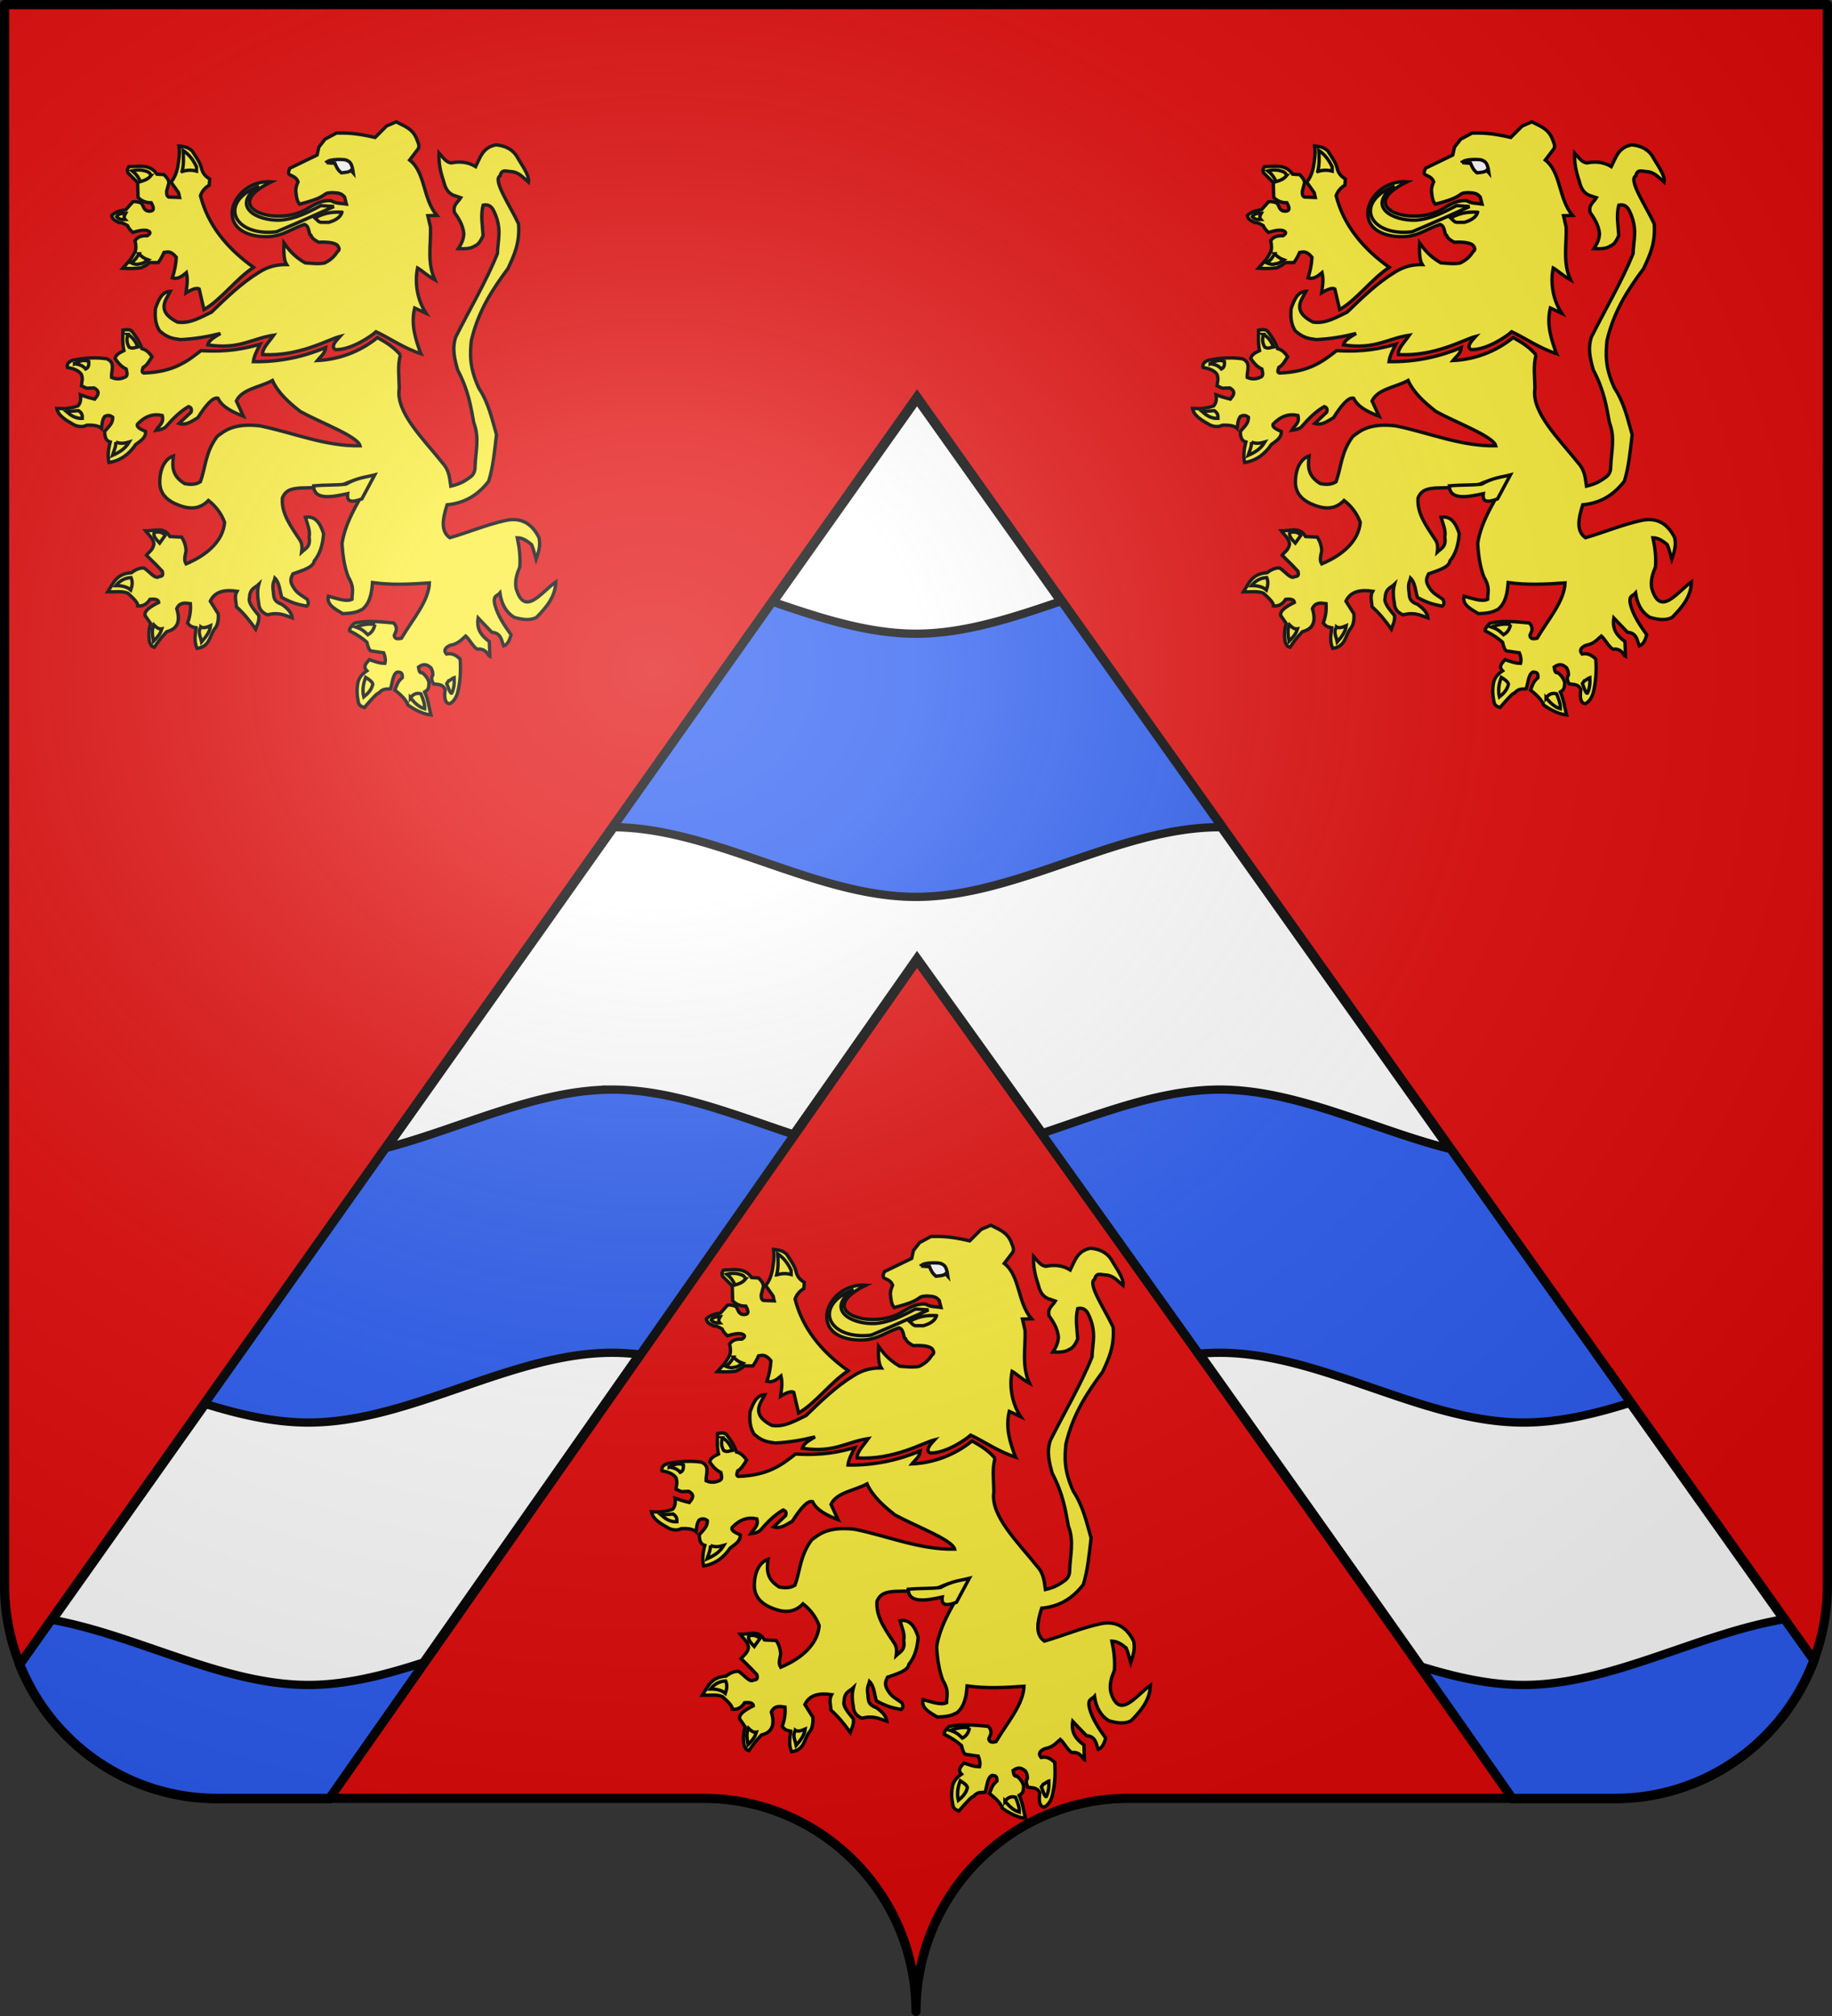 <svg xmlns="http://www.w3.org/2000/svg" xmlns:xlink="http://www.w3.org/1999/xlink" width="600.003" height="660" version="1.0"><rect width="100%" height="100%" fill="#333333" stroke="none"/><desc>Flag of Canton of Valais (Wallis)</desc><defs><radialGradient xlink:href="#a" id="c" cx="285.186" cy="200.448" r="300" fx="285.186" fy="200.448" gradientTransform="matrix(1.551 0 0 1.35 -152.894 151.099)" gradientUnits="userSpaceOnUse"/><linearGradient id="a"><stop offset="0" style="stop-color:white;stop-opacity:.314"/><stop offset=".19" style="stop-color:white;stop-opacity:.251"/><stop offset=".6" style="stop-color:#6b6b6b;stop-opacity:.125"/><stop offset="1" style="stop-color:black;stop-opacity:.125"/></linearGradient></defs><g style="display:inline"><g style="fill:#fcef3c"><g style="fill:#fcef3c;stroke:none;display:inline"><path d="M375 860.862c0-38.504 31.203-69.753 69.65-69.753h159.2c38.447 0 69.65-31.25 69.65-69.754V203.862h-597v517.493c0 38.504 31.203 69.754 69.65 69.754h159.2c38.447 0 69.65 31.25 69.65 69.753" style="fill:#e20909;fill-opacity:1;fill-rule:nonzero;stroke:none;stroke-width:3;stroke-linecap:round;stroke-linejoin:round;stroke-miterlimit:4;stroke-dasharray:none;stroke-dashoffset:0;stroke-opacity:1;display:inline" transform="translate(-75 -202.362)"/></g></g></g><g style="display:inline"><path d="M300.344 130.219 6.53 545.03c10.313 25.612 35.373 43.719 64.625 43.719h36.594l192.594-274.656s111.79 155.464 195.094 274.656h33.406c29.773 0 55.198-18.756 65.156-45.094z" style="fill:#fff;fill-opacity:1;fill-rule:evenodd;stroke:#000;stroke-width:3.239;stroke-linecap:butt;stroke-linejoin:miter;stroke-miterlimit:4;stroke-dasharray:none;stroke-opacity:1;display:inline"/><g style="fill:#2b5df2;stroke:#000;stroke-width:3.019"><g style="fill:#2b5df2;stroke:#000;stroke-width:3.019;display:inline"><g style="fill:#2b5df2;stroke:#000;stroke-width:3.019"><g style="opacity:1;fill:#2b5df2;stroke:#000;stroke-width:3.019;display:inline"><path d="M347.594 196.781c-15.865 5.448-31.73 10.688-47.594 10.688-15.657 0-31.312-5.1-46.969-10.469l-52.25 73.813c33.073.127 66.146 22.812 99.219 22.812 33.166 0 66.334-22.812 99.5-22.812.238 0 .48.028.719.03zM200.5 356.72c-24.71 0-49.416 12.665-74.125 19.125l-59.312 83.719c11.308 3.496 22.628 6.156 33.937 6.156 33.166 0 66.334-22.844 99.5-22.844 3.047 0 6.11.213 9.156.563l50.469-71.97c-19.875-6.567-39.75-14.75-59.625-14.75zm199 0c-19.45 0-38.895 7.852-58.344 14.344 14.87 20.788 32.021 44.75 51.5 72.125 2.28-.201 4.564-.313 6.844-.313 33.166 0 66.334 22.844 99.5 22.844 11.663 0 23.337-2.841 35-6.5l-58.937-83.031c-25.188-6.333-50.375-19.47-75.563-19.47zm184.844 173.375c-28.45 4.776-56.895 21.531-85.344 21.531-11.296 0-22.61-2.634-33.906-6.125a15090 15090 0 0 1 30.344 43.25h33.406c29.773 0 55.198-18.756 65.156-45.094zm-567.375.187L6.53 545.031c10.313 25.612 35.373 43.719 64.625 43.719h36.594l31.281-44.594c-12.676 4.12-25.355 7.469-38.031 7.469-28.016 0-56.015-16.287-84.031-21.344z" style="fill:#2b5df2;fill-opacity:1;stroke:#000;stroke-width:2.713;stroke-miterlimit:4;stroke-dasharray:none;stroke-dashoffset:0;stroke-opacity:1"/></g></g></g></g><g style="fill:#fcef3c;fill-opacity:1;display:inline"><g style="opacity:1;fill:#fcef3c;fill-opacity:1;stroke:#000;stroke-width:3;stroke-miterlimit:4;stroke-dasharray:none;stroke-opacity:1;display:inline"><g style="fill:#fcef3c;fill-opacity:1"><path d="M401.962 255.889c-4.723-12.768-9.044-25.844-5.522-40.673l10.168 4.693c-7.63-11.458-10.392-26.766-7.593-40.31 3.12 1.69 9.389 7.444 15.415 10.587-7.147-15.643-3.371-31.287-3.911-46.93l-2.347-10.168 8.051-.23c-12.672-14.895-10.081-38.381-24.247-49.276l7.593-9.94c1.657-3.128-.48-6.256-1.565-9.385-3.83-9.027-11.41-11.107-17.99-14.632l-8.604 3.681-10.168 10.169c-18.36-4.256-26.064-3.945-34.415-3.911l-10.169 5.475-5.475 7.04-1.564 7.04-24.247 11.732c-.909 2.475-2.546 5.193.782 6.257 2.708 1.218 5.314 2.572 6.486 5.838-1.489 3.269-2.381 6.537-1.793 9.805.39 3.524.74 7.058 3.162 10.074 27.731-6.99 18.516-9.924 29.102-10.27 6.05.25 8.252.768 10.95 3.912l1.599 6.224c-4.509-.692-9.018-.217-13.526-2.9-8.383-.72-14.777 3.18-21.119 7.04-26.5 16.585-80.44-.377-32.035-23.938-34.155-2.311-53.092 44.004-10.289 48.63 19.314 1.431 23.005-4.86 39.6-10.647 4.859 1.224 3.592 9.416 5.853 9.73 1.17 3.03 4.077 4.519 6.715 6.081 8.877-.35 15.953.477 17.532 3.777 1.523 2.456.613 3.696-.782 4.693-2.723 4.485-6.616 7.8-11.551 10.073-5.704.99-11.409.223-17.113-.181-10.106-5.905-14.527-11.81-18.867-17.714-.283 6.846-.185 15.246 2.394 19.23-9.005-.164-17.318 2.09-24.848 7.087-14.767 8.907-29.323 22.867-42.008 35.246-9.753 4.597-19.205 10.553-30.362 8.832-19.92-9.974-9.457-20.692-6.258-27.375-7.318.401-10.319 6.92-13.249 15.366-.472 7.149-.329 13.32 3.587 19.736 8.144 7.29 13.536 6.885 18.772 7.87 12.648-.574 24.296-2.649 35.474-5.428-7.976 4.567-10.563 7.006-11.274 10.12 28.11 4.367 39.118-5.715 58.663-8.603-4.072 5.864-10.494 12.065-9.845 17.255 32.895 1.793 58.324-13.495 68.784-16.15-4.299 4.66-8.28 9.24-3.911 11.733 14.248.3 32.228-12.306 36.075-15.92 11.912 5.542 24.376 14.48 39.89 19.555z" style="fill:#fcef3c;fill-opacity:1;fill-rule:evenodd;stroke:#000;stroke-width:3;stroke-linecap:butt;stroke-linejoin:miter;stroke-miterlimit:4;stroke-dasharray:none;stroke-opacity:1;display:inline" transform="matrix(.368 0 0 .368 184.657 382.866)"/><path d="M331.749 129.993c-6.87-.235-14.129-.28-24.052 5.084 1.763 1.618 3.634 4.173 5.866 3.91h6.453c7.318-2.146 10.661-5.286 11.733-8.994zM324.71 124.909l-11.733-.783c-11.464 5.974-22.527 11.842-35.98 12.906-21.352.932-44.577-12.41-19.163-30.309-36.586 14.24-23.111 45.222 15.643 40.673 25.053-10.488 34.156-14.992 51.232-22.487z" style="fill:#fcef3c;fill-opacity:1;fill-rule:evenodd;stroke:#000;stroke-width:3;stroke-linecap:butt;stroke-linejoin:miter;stroke-miterlimit:4;stroke-dasharray:none;stroke-opacity:1;display:inline" transform="matrix(.368 0 0 .368 184.657 382.866)"/><path d="M253.14 179.074c-24.248-17.261-40.794-38.146-47.32-63.747 1.303-3.918 3.91-7.032 7.821-9.386l.391-5.475c-3.203-2.011-5.909-4.52-7.04-8.604-1.332-6.243-5.327-11.155-8.603-16.426-4.316-4.024-8.44-3.856-11.733-4.302.945 6.388-.075 12.776-1.173 19.164-1.18 5.336-3.123 9.655-5.866 12.905l6.648 9.386.978 4.302-9.777-.39c-2.048-1.33-1.701-3.258-1.76-5.085l1.955-7.43c-.015-3.187-2.277-5.25-4.302-7.431l-6.257-.391c-6.154-9.15-15.892-6.949-25.03-6.649-.726 1.36-2.021 2.15-.782 5.476l8.604 8.603.391 13.297c2.694 2.579 5.94 4.697 11.733 4.693 3.561 6.355 1.486 7.824-2.738 7.431-3.983-.724-4.239-4.43-5.866-7.04-4.181-1.65-6.221-1.587-7.822-1.173l-6.257 7.04c-5.465.665-9.136 1.812-12.515 5.084.61 4.011 3.903 4.67 6.453 6.257 2.865-.056 5.275 1.252 7.626 2.738.97 2.253 2.707 4.317 4.693 6.062 4.6-1.443 8.952-2.39 12.515-1.76 3.359 1.067 3.808 2.583.391 4.693-7.03-.256-9.015 2.01-10.95 4.302q1.563 6.256 0 10.168c-3.65 7.095-7.3 10.31-10.95 14.47 5.696.313 11.247.334 16.425-.391 2.622-1.273 5.31-2.416 7.43-4.693h7.822c1.695-2.314 3.39-5.122 5.084-8.995 3.092-.382 5.86-1.814 10.95 4.302-.318 6.412-1.639 12.49-3.52 18.381 4.835 1.418 8.704-1.507 12.516-4.693 1.551 7.139.372 11.777-.392 17.99q8.604-5.28 11.733-3.52l4.302 18.381c15.49-8.875 28.713-27.646 44.193-37.544z" style="fill:#fcef3c;fill-opacity:1;fill-rule:evenodd;stroke:#000;stroke-width:3;stroke-linecap:butt;stroke-linejoin:miter;stroke-miterlimit:4;stroke-dasharray:none;stroke-opacity:1;display:inline" transform="matrix(.368 0 0 .368 184.657 382.866)"/><path d="M189.394 93.817c4.302-1.442 8.604-1.556 12.906-.39V89.71c-2.939-6.445-6.904-11.35-11.929-14.666.384 6.435.683 12.849-.977 18.772zM161.822 97.337c-2.849 3.549-6.225 4.461-9.581 5.475-1.358-3.72-3.792-6.903-7.235-9.581 2.961-.674 5.987-1.253 9.972-.391 2.509.817 5.316.737 6.844 4.497zM139.14 130.97c-1.217 2.043-1.768 3.952-.392 5.476-2.542.073-5.084.41-7.626-2.542 1.382-2.592 4.58-2.913 8.017-2.934zM151.067 166.95c2.043 2.289 4.61 4.227 8.213 5.475-2.39 1.628-4.732 3.404-7.626 3.52-2.3.9-5.003.192-7.822-.977 3.753-2.003 5.525-4.995 7.235-8.018zM383.791 257.017c-5.558-6.74-12.842-11.324-20.464-15.486-15.806 12.813-34.63 19.508-53.52 20.43 2.582-3.317 6.92-6.247 7.487-11.58-18.934 7.91-40.278 12.98-64.42 12.558.682-5.162 3.362-10.324 6.084-15.486-13.513 3.66-27.446 7.139-52.705 5.693-12.187 9.535-24.439 19.031-50.883 19.91-2.34-.58-1.215-2.895-.553-4.977 3.34-1.756 5.534-5.805 7.872-9.564-2.284-3.106-4.682-6.098-9.012-7.157-1.636-5.281-4.933-10.562-9.173-15.844-2.83-1.755-4.879-.864-7.71-.586-.153 6.072-.477 12.145.878 18.218-3.711 1.824-6.763 3.082-7.905 6.96 2.604 3.67 5.306 7.267 9.955 9.403.544 2.559 1.556 5.304-.391 6.866-4.24 2.19-8.48 2.534-12.72.553-.286-5.95 3.9-13.48-4.426-16.592-10.179-1.41-19.619-.6-28.76 1.106-2.006.045-3.432 1.25-4.939 2.295-1.258 1.447-1.445 2.895-1.144 4.342 4.647.974 9.277 1.985 12.396 6.017 1.691 4.306.41 6.55.062 10.346l4.764 2.163 6.56-.275c6.007 3.319 3.178 6.637.553 9.956-5.534-1.29-9.243-2.581-12.72-3.872.765 5.123-.386 7.944-2.213 9.956-6.268 2.194-12.537 2.617-18.805 2.212 1.272 6.675 8.661 10.802 16.04 14.933 4.66 1.736 7.928 1.385 10.508 0 6.139-.303 10.782.463 13.274 2.766.516-3.503.307-7.006 2.765-10.509 3.013-1.665 5.212-.886 7.19.553.309 5.786-4.11 8.87-7.19 12.72.162 4.258.71 8.226 4.978 9.403-1.741 6.542-2.484 12.75-1.106 18.252 10.435-1.724 18.035-7.544 23.782-16.04 4.285-3.13 9.089-5.97 8.85-11.614-4.144-1.895-8.612-3.73-7.19-6.637 6.798-7.11 14.088-9.348 21.927-7.615 1.928 6.94-3.277 9.123-5.53 13.274 3.903-.482 7.217-1.407 9.044-3.447 5.984-6.987 12.37-13.304 19.91-17.698 2.225.668 3.116 2.225 2.213 4.978l-10.67 10.05c6.465 1.974 11.266-2.026 16.72-5.106 7.376-11.707 13.674-18.666 17.928-17.341 3.483 7.54 12.481 12.112 22.676 16.039l-6.28-13.598c4.996-10.832 21.316-12.226 32.08-18.251 4.838 10.79 14.372 19.444 24.888 27.653 18.845 10.268 50.89 22.002 53.095 30.42-31.08.63-59.389-11.682-89.045-17.699-24.131-2.798-32.132 5.033-38.163 9.403-10.628 14.4-10.038 26.93-14.933 40.374-4.609 2.805-9.218 2.456-13.827 1.66-11.708-7.013-11.241-15.622-10.084-24.693-7.694 2.475-12.604 11.925-12.167 24.888.698 8.734 5.944 13.969 13.402 17.503 10.817 4.896 21.122 6.333 29.866-2.765 6.61 5.155 11.42 11.595 14.38 19.357-1.816 22.92-27.5 34.205-34.29 37.057-2.304-3.872-.612-7.744 0-11.615-.144-4.63-1.647-8.58-3.872-12.168l-10.509-.553c-5.204-9.204-13.981-4.833-21.57-4.978 2.641 3.628 6.577 6.155 7.352 11.649-.94 5.44-4.308 6.831-6.637 9.955 7.668 7.434 11.614 11.518 14.09 14.28 1.303 4.955-1.344 4.375-3.028 4.849-3.401 2.536-8.848-5.154-13.274-7.743-3.71-.281-7.419 1.317-11.129 4.162-13.671.891-16.355 9.72-21.111 17.05 6.429.2 12.904-.963 17.86 1.201 4.702 4.29 9.251 8.533 8.85 11.29 4.716.488 8.267-1.65 10.899-5.854 5.91-.591 7.534.765 7.743 2.765-7.38 3.664-13.061 7.434-12.168 11.615l4.978 7.19c-1.913 5.346-1.78 10.693-1.106 16.04 1.838 4.925 3.085 4.537 4.424 4.977 5.988-8.827 7.99-10.347 11.062-13.827 10.355-2.55 12.027-10.108 8.85-20.464 2.683-5.933 7.452-5.09 12.167-4.424.45 5.726-.346 11.452-2.503 17.179 2.586 3.353 3.95 3.503 7.576 4.256-.907 6.491-1.855 12.373.815 18.353 11.413-1.548 11.057-10.942 15.486-17.146 3.394-3.595 3.704-9.42 3.447-13.536l-7.123-11.319c4.123-8.803 12.904-10.44 23.783-8.849-2.622 4.609-.757 9.218-.553 13.827 5.99 5.264 11.677 12.041 17.145 19.91 1.268-3.796 3.416-6.932 2.766-12.167-4.903-5.874-9.528-11.656-8.297-15.486.374-8.84 5.069-9.036 8.297-12.168-1.576 5.715-1.005 11.43 0 17.146.25 4.613 2.8 7.949 7.743 9.955 10.321-2.762 15.764.574 22.123 2.765-.535-4.633-4.186-8.574-9.403-12.167-8.761-3.082-6.727-8.187-7.743-12.721-.693-6.412.955-7.359 1.66-10.509 4.131 4.033 4.272 11.257 6.083 17.146 10.606 5.812 16.021 6.434 22.124 7.743 1.823-1.482 1.856-3.56.553-6.084-4.212-3.114-8.909-5.014-12.168-10.508-4.112-6.199-1.957-8.979-.553-12.168 8.837-3.126 18.176-5.778 18.967-11.42 5.553-6.833 7.63-15.317 8.296-24.335-3.012-9.419-7.486-16.045-16.202-14.575 1.662 5.9 4.55 11.799 3.319 17.698 1.545 8.558-3.272 10.118-6.637 13.274.464-3.527.499-6.946-1.106-9.955-7.845-12.166-17.186-23.999-16.04-38.163 3.108-7.744 9.333-8.214 15.487-8.849l34.81-.978c10.919-6.435 20.464-7.376 30.42-9.955-10.94 19.836-24.494 39.345-27.62 60.157.613 11.43 2.31 21.562 5.53 29.866 5.827 9.785 3.242 13.96 3.318 19.911-5.141 2.434-13.411-.764-21.017-2.765-1.787 7.644 5.964 11.36 12.721 15.486 11.215-.228 14.025-2.136 17.699-3.872 6.825-5.99 8.192-14.708 8.849-23.782 17.145 2.43 33.509 1.53 50.654.324-.638 16.408-15.267 32.816-24.889 49.224-3.396.835-6.116.768-6.407-2.536l1.659-3.872c.72-2.98-.334-5.25-2.212-7.19-11.335-.908-22.48-2.478-34.81.1-2.416 2.31-4.577 4.619-4.425 6.928 6.88 3.372 11.693 6.745 15.452 10.117.747 3.12 1.549 6.158 3.319 7.743l11.614 1.66c1.277 3.134 1.908 6.268 1.106 9.402-4.965-.037-9.363-1.776-13.827-3.318-2.562 3.037-6.15 5.917-2.212 9.955-5.17 3.458-6.684 6.458-7.743 9.402-1.543 6.826-1.043 12.425 0 17.699.494 3.868 2.999 4.72 5.53 5.53 6.189-7.161 11.682-13.28 12.722-12.72 4.297-4.866 7.164-3.296 10.508-3.872 1.758-5.41 1.99-13.26 6.084-14.933 2.17.268 4.752-.287 4.425 4.978-4.491 3.687-5.077 7.374-6.637 11.061 6.038 4.666 10.263 9.13 11.614 13.274 7.62 5.347 14.408 8.195 20.464 8.85-1.781-6.801-2.359-13.2-5.53-20.464 4.351-2.383 3.412-5.427 3.871-8.297-.818-2.604-1.697-5.225-6.084-8.849-2.524.823-2.805-2.281-3.318-4.977 5.393-3.91 8.21-1.637 11.061.553 1.44 2.507 1.778 4.648 1.66 6.637-1.8 2.58-.72 5.162.553 7.743 3.822.7 8.148-.111 10.508 4.977-1.076 7.317-.258 12.171 3.872 12.721 3.473-1.703 5.802-5.124 7.19-9.955 2.356-9.416 2.984-19.408 2.212-29.866-3.269-3.05-6.839-5.497-12.168-4.425-2.686-3.123-1.294-5.663 3.319-7.743 7.234-1.266 10.033-5.065 13.827-8.296 3.502 2.95 8.57 13.455 12.072 11.586 6.634.275 7.986 6.064 9.403 6.637l-.458-13.246c-6.507-4.813-11.7-10.53-9.956-21.017l12.168 12.721c8.394.67 8.494 7.082 10.508 12.168 3.838-1.368 5.367-5.507 6.637-9.956-6.093-8.477-11.877-17.044-14.38-26.547-2.144-8.73 2.308-7.934 4.425-10.509 1.563 10.403 5.944 17.424 12.72 21.57 7.522 2.21 14.467 2.98 19.911 0 8.64-8.863 16.702-18.052 17.146-31.525-12.875 8.981-27.848 31.89-35.397 5.53-1.174-6.92.9-12.911 3.318-18.804.716-8.374-.328-17.1-2.212-25.995 4.896.06 8.85 2.947 12.72 6.084 1.744 3.961 2.727 8.682 4 13.112 1.98-5.927 4.196-11.753 2.638-19.196-6.09-12.279-15.407-18.318-29.313-15.486-17.726 3.888-32.132 10.247-50.101 15.453-8.483-5.991-6.246-17.146-2.442-29.28 17.387-1.675 28.497-9.995 37.056-21.017 3.844-12.394 5.17-25.926 6.928-41.447-4.054-13.838-6.793-27.676-15.777-41.515-8.625-18.736-7.694-30.432-6.637-42.033 6.31-26.932 19.137-45.95 32.632-64.158 5.224-11.344 10.762-22.399 9.402-39.821-6.868-15.126-23.46-39.104-16.397-42.62 1.317-6.202 5.4-4.112 9.207-3.839 7.247.093 11.233 5.404 16.04 9.403 1.043-6.295-5.804-14.769-10.738-23.554-4.065-5.985-10.31-8.855-18.023-9.631-11.946 2.056-14.249 11.344-18.251 19.358-5.591-3.39-12.34-5.127-21.57-3.319-4.84-.259-7.678-5.192-11.062-8.85-.406 8.396 1.154 16.462 3.872 24.336 1.34 5.32 2.908 10.512 8.849 13.274l6.637 2.213c-2.388 4.061-7.367 6.396-5.53 13.273 4.292 5.832 7.633 11.936 8.295 18.805-.33 5.754-2.602 9.566-4.977 13.274 5.522.174 10.905.174 14.38-2.212 4.35-1.72 5.908-5.672 7.743-9.403-.547-9.033-2.342-18.067 0-27.1 4.89-.976 7.63 1.276 9.402 4.977 7.815 15.878 3.637 26.112 3.319 38.163-9.968 24.704-24.678 49.408-37.057 74.112-3.509 10.448-.942 19.884 1.66 29.313 9.708 18.48 11.73 32.567 14.38 47.012 5.255 13.497 1.494 26.242 1.106 39.268.073 4.688-1.956 7.874-5.531 9.956-4.542 3.469-9.933 5.807-16.04 7.19-1.103-6.821-1.124-13.643-7.19-20.464-18.008-22.48-41.875-45.367-38.715-66.37-.036-10.09-1.69-20.72 1.106-29.866z" style="fill:#fcef3c;fill-opacity:1;fill-rule:evenodd;stroke:#000;stroke-width:3;stroke-linecap:butt;stroke-linejoin:miter;stroke-miterlimit:4;stroke-dasharray:none;stroke-opacity:1;display:inline" transform="matrix(.368 0 0 .368 184.657 382.866)"/><path d="M141.267 238.766c-1.353 3.78-1.226 7.558 1.106 11.338 3.148 1.61 5.265.124 7.743-.277-1.847-4.238-4.09-8.279-8.85-11.061zM93.702 264.76c4.24-2.283 8.48-4.017 12.72-1.935.093 2.719.036 5.364-2.765 6.637-2.848-3.45-6.384-4.145-9.955-4.702zM86.512 307.347c3.885 3.389 8.036 6.333 14.103 6.084.025-2.304.237-4.609-3.318-6.913zM130.482 334.448c.113 4.528-1.81 8.037-3.042 11.891 5.826-2.548 11.294-5.695 14.933-11.89-3.964 1.143-7.928 1.776-11.891 0zM164.496 414.921c-.828 3.632 2.243 6.483 4.978 9.402l4.977-6.913c-2.237-2.631-5.506-3.544-9.955-2.489zM144.032 455.02c-5.21.32-9.815 2.448-13.55 7.19 5.446-.073 10.037.996 13.273 3.87 1.122-3.429 2.052-6.907.277-11.06zM164.22 497.053c-2.062 4.886-1.076 9.771-.277 14.657 2.924-3.035 5.97-5.887 7.466-11.062-2.396.488-4.793-1.147-7.19-3.595zM206.253 498.989c1.501.988 4.126.852 8.573-1.106-.787 5.736-4.342 10.089-8.02 14.38-.793-4.425-3.778-8.85-.553-13.274zM361.115 496.777c-6.652-1.138-11.94.455-17.145 2.212 6.773 2.304 8.185 4.609 10.785 6.913 4.539-2.558 5.413-5.849 6.36-9.125zM352.819 543.788c-2.297 6.156-3.047 12.003-1.66 17.422 3.902-3.165 7.052-6.706 8.02-11.338-.364-2.028-3.072-4.056-6.36-6.084zM392.64 562.04c2.422-3.336 5.507-4.683 9.403-3.595 1.936 4.701 3.567 9.3 3.318 13.274-5.157-1.393-9.016-5.38-12.72-9.68zM424.996 549.32l1.734-2.468c.986.004 3.096-2.238 4.903-2.787.292 5.295-.295 10.005-2.213 13.827-1.475.531-2.95-5.072-4.424-8.573z" style="fill:#fcef3c;fill-opacity:1;fill-rule:evenodd;stroke:#000;stroke-width:3;stroke-linecap:butt;stroke-linejoin:miter;stroke-miterlimit:4;stroke-dasharray:none;stroke-opacity:1;display:inline" transform="matrix(.368 0 0 .368 184.657 382.866)"/><path d="M317.975 85.84c1.913-3.779 17.561-2.77 17.422-2.213 4.61 1.511 4.96 4.727 5.807 7.743l.553 3.595-1.935-2.212c-1.66 1.567-3.93 1.608-6.084 1.936l-2.489.276c-3.053-2.219-4.557-5.323-5.807-8.572-3.275.012-5.152-.326-7.467-.553z" style="fill:#fff;fill-opacity:1;fill-rule:evenodd;stroke:#000;stroke-width:3;stroke-linecap:butt;stroke-linejoin:miter;stroke-miterlimit:4;stroke-dasharray:none;stroke-opacity:1;display:inline" transform="matrix(.368 0 0 .368 184.657 382.866)"/><path d="M306.575 373.47c.16 13.252 17.053 9.77 30.259 6.893-.978 6.8 2.492 8.556 12.608 4.706l11.43-21.349c-7.696 2.042-14.701 2.043-25.72 8.237-9.524 1.093-18.62.462-28.577 1.513z" style="fill:#fcef3c;fill-opacity:1;fill-rule:evenodd;stroke:#000;stroke-width:3;stroke-linecap:butt;stroke-linejoin:miter;stroke-miterlimit:4;stroke-dasharray:none;stroke-opacity:1" transform="matrix(.368 0 0 .368 184.657 382.866)"/><g style="opacity:1;fill:#fcef3c;fill-opacity:1;stroke:#000;stroke-width:3;stroke-miterlimit:4;stroke-dasharray:none;stroke-opacity:1;display:inline"><path d="M401.962 255.889c-4.723-12.768-9.044-25.844-5.522-40.673l10.168 4.693c-7.63-11.458-10.392-26.766-7.593-40.31 3.12 1.69 9.389 7.444 15.415 10.587-7.147-15.643-3.371-31.287-3.911-46.93l-2.347-10.168 8.051-.23c-12.672-14.895-10.081-38.381-24.247-49.276l7.593-9.94c1.657-3.128-.48-6.256-1.565-9.385-3.83-9.027-11.41-11.107-17.99-14.632l-8.604 3.681-10.168 10.169c-18.36-4.256-26.064-3.945-34.415-3.911l-10.169 5.475-5.475 7.04-1.564 7.04-24.247 11.732c-.909 2.475-2.546 5.193.782 6.257 2.708 1.218 5.314 2.572 6.486 5.838-1.489 3.269-2.381 6.537-1.793 9.805.39 3.524.74 7.058 3.162 10.074 27.731-6.99 18.516-9.924 29.102-10.27 6.05.25 8.252.768 10.95 3.912l1.599 6.224c-4.509-.692-9.018-.217-13.526-2.9-8.383-.72-14.777 3.18-21.119 7.04-26.5 16.585-80.44-.377-32.035-23.938-34.155-2.311-53.092 44.004-10.289 48.63 19.314 1.431 23.005-4.86 39.6-10.647 4.859 1.224 3.592 9.416 5.853 9.73 1.17 3.03 4.077 4.519 6.715 6.081 8.877-.35 15.953.477 17.532 3.777 1.523 2.456.613 3.696-.782 4.693-2.723 4.485-6.616 7.8-11.551 10.073-5.704.99-11.409.223-17.113-.181-10.106-5.905-14.527-11.81-18.867-17.714-.283 6.846-.185 15.246 2.394 19.23-9.005-.164-17.318 2.09-24.848 7.087-14.767 8.907-29.323 22.867-42.008 35.246-9.753 4.597-19.205 10.553-30.362 8.832-19.92-9.974-9.457-20.692-6.258-27.375-7.318.401-10.319 6.92-13.249 15.366-.472 7.149-.329 13.32 3.587 19.736 8.144 7.29 13.536 6.885 18.772 7.87 12.648-.574 24.296-2.649 35.474-5.428-7.976 4.567-10.563 7.006-11.274 10.12 28.11 4.367 39.118-5.715 58.663-8.603-4.072 5.864-10.494 12.065-9.845 17.255 32.895 1.793 58.324-13.495 68.784-16.15-4.299 4.66-8.28 9.24-3.911 11.733 14.248.3 32.228-12.306 36.075-15.92 11.912 5.542 24.376 14.48 39.89 19.555z" style="fill:#fcef3c;fill-opacity:1;fill-rule:evenodd;stroke:#000;stroke-width:3;stroke-linecap:butt;stroke-linejoin:miter;stroke-miterlimit:4;stroke-dasharray:none;stroke-opacity:1;display:inline" transform="matrix(.368 0 0 .368 -10.082 21.638)"/><path d="M331.749 129.993c-6.87-.235-14.129-.28-24.052 5.084 1.763 1.618 3.634 4.173 5.866 3.91h6.453c7.318-2.146 10.661-5.286 11.733-8.994zM324.71 124.909l-11.733-.783c-11.464 5.974-22.527 11.842-35.98 12.906-21.352.932-44.577-12.41-19.163-30.309-36.586 14.24-23.111 45.222 15.643 40.673 25.053-10.488 34.156-14.992 51.232-22.487z" style="fill:#fcef3c;fill-opacity:1;fill-rule:evenodd;stroke:#000;stroke-width:3;stroke-linecap:butt;stroke-linejoin:miter;stroke-miterlimit:4;stroke-dasharray:none;stroke-opacity:1;display:inline" transform="matrix(.368 0 0 .368 -10.082 21.638)"/><path d="M253.14 179.074c-24.248-17.261-40.794-38.146-47.32-63.747 1.303-3.918 3.91-7.032 7.821-9.386l.391-5.475c-3.203-2.011-5.909-4.52-7.04-8.604-1.332-6.243-5.327-11.155-8.603-16.426-4.316-4.024-8.44-3.856-11.733-4.302.945 6.388-.075 12.776-1.173 19.164-1.18 5.336-3.123 9.655-5.866 12.905l6.648 9.386.978 4.302-9.777-.39c-2.048-1.33-1.701-3.258-1.76-5.085l1.955-7.43c-.015-3.187-2.277-5.25-4.302-7.431l-6.257-.391c-6.154-9.15-15.892-6.949-25.03-6.649-.726 1.36-2.021 2.15-.782 5.476l8.604 8.603.391 13.297c2.694 2.579 5.94 4.697 11.733 4.693 3.561 6.355 1.486 7.824-2.738 7.431-3.983-.724-4.239-4.43-5.866-7.04-4.181-1.65-6.221-1.587-7.822-1.173l-6.257 7.04c-5.465.665-9.136 1.812-12.515 5.084.61 4.011 3.903 4.67 6.453 6.257 2.865-.056 5.275 1.252 7.626 2.738.97 2.253 2.707 4.317 4.693 6.062 4.6-1.443 8.952-2.39 12.515-1.76 3.359 1.067 3.808 2.583.391 4.693-7.03-.256-9.015 2.01-10.95 4.302q1.563 6.256 0 10.168c-3.65 7.095-7.3 10.31-10.95 14.47 5.696.313 11.247.334 16.425-.391 2.622-1.273 5.31-2.416 7.43-4.693h7.822c1.695-2.314 3.39-5.122 5.084-8.995 3.092-.382 5.86-1.814 10.95 4.302-.318 6.412-1.639 12.49-3.52 18.381 4.835 1.418 8.704-1.507 12.516-4.693 1.551 7.139.372 11.777-.392 17.99q8.604-5.28 11.733-3.52l4.302 18.381c15.49-8.875 28.713-27.646 44.193-37.544z" style="fill:#fcef3c;fill-opacity:1;fill-rule:evenodd;stroke:#000;stroke-width:3;stroke-linecap:butt;stroke-linejoin:miter;stroke-miterlimit:4;stroke-dasharray:none;stroke-opacity:1;display:inline" transform="matrix(.368 0 0 .368 -10.082 21.638)"/><path d="M189.394 93.817c4.302-1.442 8.604-1.556 12.906-.39V89.71c-2.939-6.445-6.904-11.35-11.929-14.666.384 6.435.683 12.849-.977 18.772zM161.822 97.337c-2.849 3.549-6.225 4.461-9.581 5.475-1.358-3.72-3.792-6.903-7.235-9.581 2.961-.674 5.987-1.253 9.972-.391 2.509.817 5.316.737 6.844 4.497zM139.14 130.97c-1.217 2.043-1.768 3.952-.392 5.476-2.542.073-5.084.41-7.626-2.542 1.382-2.592 4.58-2.913 8.017-2.934zM151.067 166.95c2.043 2.289 4.61 4.227 8.213 5.475-2.39 1.628-4.732 3.404-7.626 3.52-2.3.9-5.003.192-7.822-.977 3.753-2.003 5.525-4.995 7.235-8.018zM383.791 257.017c-5.558-6.74-12.842-11.324-20.464-15.486-15.806 12.813-34.63 19.508-53.52 20.43 2.582-3.317 6.92-6.247 7.487-11.58-18.934 7.91-40.278 12.98-64.42 12.558.682-5.162 3.362-10.324 6.084-15.486-13.513 3.66-27.446 7.139-52.705 5.693-12.187 9.535-24.439 19.031-50.883 19.91-2.34-.58-1.215-2.895-.553-4.977 3.34-1.756 5.534-5.805 7.872-9.564-2.284-3.106-4.682-6.098-9.012-7.157-1.636-5.281-4.933-10.562-9.173-15.844-2.83-1.755-4.879-.864-7.71-.586-.153 6.072-.477 12.145.878 18.218-3.711 1.824-6.763 3.082-7.905 6.96 2.604 3.67 5.306 7.267 9.955 9.403.544 2.559 1.556 5.304-.391 6.866-4.24 2.19-8.48 2.534-12.72.553-.286-5.95 3.9-13.48-4.426-16.592-10.179-1.41-19.619-.6-28.76 1.106-2.006.045-3.432 1.25-4.939 2.295-1.258 1.447-1.445 2.895-1.144 4.342 4.647.974 9.277 1.985 12.396 6.017 1.691 4.306.41 6.55.062 10.346l4.764 2.163 6.56-.275c6.007 3.319 3.178 6.637.553 9.956-5.534-1.29-9.243-2.581-12.72-3.872.765 5.123-.386 7.944-2.213 9.956-6.268 2.194-12.537 2.617-18.805 2.212 1.272 6.675 8.661 10.802 16.04 14.933 4.66 1.736 7.928 1.385 10.508 0 6.139-.303 10.782.463 13.274 2.766.516-3.503.307-7.006 2.765-10.509 3.013-1.665 5.212-.886 7.19.553.309 5.786-4.11 8.87-7.19 12.72.162 4.258.71 8.226 4.978 9.403-1.741 6.542-2.484 12.75-1.106 18.252 10.435-1.724 18.035-7.544 23.782-16.04 4.285-3.13 9.089-5.97 8.85-11.614-4.144-1.895-8.612-3.73-7.19-6.637 6.798-7.11 14.088-9.348 21.927-7.615 1.928 6.94-3.277 9.123-5.53 13.274 3.903-.482 7.217-1.407 9.044-3.447 5.984-6.987 12.37-13.304 19.91-17.698 2.225.668 3.116 2.225 2.213 4.978l-10.67 10.05c6.465 1.974 11.266-2.026 16.72-5.106 7.376-11.707 13.674-18.666 17.928-17.341 3.483 7.54 12.481 12.112 22.676 16.039l-6.28-13.598c4.996-10.832 21.316-12.226 32.08-18.251 4.838 10.79 14.372 19.444 24.888 27.653 18.845 10.268 50.89 22.002 53.095 30.42-31.08.63-59.389-11.682-89.045-17.699-24.131-2.798-32.132 5.033-38.163 9.403-10.628 14.4-10.038 26.93-14.933 40.374-4.609 2.805-9.218 2.456-13.827 1.66-11.708-7.013-11.241-15.622-10.084-24.693-7.694 2.475-12.604 11.925-12.167 24.888.698 8.734 5.944 13.969 13.402 17.503 10.817 4.896 21.122 6.333 29.866-2.765 6.61 5.155 11.42 11.595 14.38 19.357-1.816 22.92-27.5 34.205-34.29 37.057-2.304-3.872-.612-7.744 0-11.615-.144-4.63-1.647-8.58-3.872-12.168l-10.509-.553c-5.204-9.204-13.981-4.833-21.57-4.978 2.641 3.628 6.577 6.155 7.352 11.649-.94 5.44-4.308 6.831-6.637 9.955 7.668 7.434 11.614 11.518 14.09 14.28 1.303 4.955-1.344 4.375-3.028 4.849-3.401 2.536-8.848-5.154-13.274-7.743-3.71-.281-7.419 1.317-11.129 4.162-13.671.891-16.355 9.72-21.111 17.05 6.429.2 12.904-.963 17.86 1.201 4.702 4.29 9.251 8.533 8.85 11.29 4.716.488 8.267-1.65 10.899-5.854 5.91-.591 7.534.765 7.743 2.765-7.38 3.664-13.061 7.434-12.168 11.615l4.978 7.19c-1.913 5.346-1.78 10.693-1.106 16.04 1.838 4.925 3.085 4.537 4.424 4.977 5.988-8.827 7.99-10.347 11.062-13.827 10.355-2.55 12.027-10.108 8.85-20.464 2.683-5.933 7.452-5.09 12.167-4.424.45 5.726-.346 11.452-2.503 17.179 2.586 3.353 3.95 3.503 7.576 4.256-.907 6.491-1.855 12.373.815 18.353 11.413-1.548 11.057-10.942 15.486-17.146 3.394-3.595 3.704-9.42 3.447-13.536l-7.123-11.319c4.123-8.803 12.904-10.44 23.783-8.849-2.622 4.609-.757 9.218-.553 13.827 5.99 5.264 11.677 12.041 17.145 19.91 1.268-3.796 3.416-6.932 2.766-12.167-4.903-5.874-9.528-11.656-8.297-15.486.374-8.84 5.069-9.036 8.297-12.168-1.576 5.715-1.005 11.43 0 17.146.25 4.613 2.8 7.949 7.743 9.955 10.321-2.762 15.764.574 22.123 2.765-.535-4.633-4.186-8.574-9.403-12.167-8.761-3.082-6.727-8.187-7.743-12.721-.693-6.412.955-7.359 1.66-10.509 4.131 4.033 4.272 11.257 6.083 17.146 10.606 5.812 16.021 6.434 22.124 7.743 1.823-1.482 1.856-3.56.553-6.084-4.212-3.114-8.909-5.014-12.168-10.508-4.112-6.199-1.957-8.979-.553-12.168 8.837-3.126 18.176-5.778 18.967-11.42 5.553-6.833 7.63-15.317 8.296-24.335-3.012-9.419-7.486-16.045-16.202-14.575 1.662 5.9 4.55 11.799 3.319 17.698 1.545 8.558-3.272 10.118-6.637 13.274.464-3.527.499-6.946-1.106-9.955-7.845-12.166-17.186-23.999-16.04-38.163 3.108-7.744 9.333-8.214 15.487-8.849l34.81-.978c10.919-6.435 20.464-7.376 30.42-9.955-10.94 19.836-24.494 39.345-27.62 60.157.613 11.43 2.31 21.562 5.53 29.866 5.827 9.785 3.242 13.96 3.318 19.911-5.141 2.434-13.411-.764-21.017-2.765-1.787 7.644 5.964 11.36 12.721 15.486 11.215-.228 14.025-2.136 17.699-3.872 6.825-5.99 8.192-14.708 8.849-23.782 17.145 2.43 33.509 1.53 50.654.324-.638 16.408-15.267 32.816-24.889 49.224-3.396.835-6.116.768-6.407-2.536l1.659-3.872c.72-2.98-.334-5.25-2.212-7.19-11.335-.908-22.48-2.478-34.81.1-2.416 2.31-4.577 4.619-4.425 6.928 6.88 3.372 11.693 6.745 15.452 10.117.747 3.12 1.549 6.158 3.319 7.743l11.614 1.66c1.277 3.134 1.908 6.268 1.106 9.402-4.965-.037-9.363-1.776-13.827-3.318-2.562 3.037-6.15 5.917-2.212 9.955-5.17 3.458-6.684 6.458-7.743 9.402-1.543 6.826-1.043 12.425 0 17.699.494 3.868 2.999 4.72 5.53 5.53 6.189-7.161 11.682-13.28 12.722-12.72 4.297-4.866 7.164-3.296 10.508-3.872 1.758-5.41 1.99-13.26 6.084-14.933 2.17.268 4.752-.287 4.425 4.978-4.491 3.687-5.077 7.374-6.637 11.061 6.038 4.666 10.263 9.13 11.614 13.274 7.62 5.347 14.408 8.195 20.464 8.85-1.781-6.801-2.359-13.2-5.53-20.464 4.351-2.383 3.412-5.427 3.871-8.297-.818-2.604-1.697-5.225-6.084-8.849-2.524.823-2.805-2.281-3.318-4.977 5.393-3.91 8.21-1.637 11.061.553 1.44 2.507 1.778 4.648 1.66 6.637-1.8 2.58-.72 5.162.553 7.743 3.822.7 8.148-.111 10.508 4.977-1.076 7.317-.258 12.171 3.872 12.721 3.473-1.703 5.802-5.124 7.19-9.955 2.356-9.416 2.984-19.408 2.212-29.866-3.269-3.05-6.839-5.497-12.168-4.425-2.686-3.123-1.294-5.663 3.319-7.743 7.234-1.266 10.033-5.065 13.827-8.296 3.502 2.95 8.57 13.455 12.072 11.586 6.634.275 7.986 6.064 9.403 6.637l-.458-13.246c-6.507-4.813-11.7-10.53-9.956-21.017l12.168 12.721c8.394.67 8.494 7.082 10.508 12.168 3.838-1.368 5.367-5.507 6.637-9.956-6.093-8.477-11.877-17.044-14.38-26.547-2.144-8.73 2.308-7.934 4.425-10.509 1.563 10.403 5.944 17.424 12.72 21.57 7.522 2.21 14.467 2.98 19.911 0 8.64-8.863 16.702-18.052 17.146-31.525-12.875 8.981-27.848 31.89-35.397 5.53-1.174-6.92.9-12.911 3.318-18.804.716-8.374-.328-17.1-2.212-25.995 4.896.06 8.85 2.947 12.72 6.084 1.744 3.961 2.727 8.682 4 13.112 1.98-5.927 4.196-11.753 2.638-19.196-6.09-12.279-15.407-18.318-29.313-15.486-17.726 3.888-32.132 10.247-50.101 15.453-8.483-5.991-6.246-17.146-2.442-29.28 17.387-1.675 28.497-9.995 37.056-21.017 3.844-12.394 5.17-25.926 6.928-41.447-4.054-13.838-6.793-27.676-15.777-41.515-8.625-18.736-7.694-30.432-6.637-42.033 6.31-26.932 19.137-45.95 32.632-64.158 5.224-11.344 10.762-22.399 9.402-39.821-6.868-15.126-23.46-39.104-16.397-42.62 1.317-6.202 5.4-4.112 9.207-3.839 7.247.093 11.233 5.404 16.04 9.403 1.043-6.295-5.804-14.769-10.738-23.554-4.065-5.985-10.31-8.855-18.023-9.631-11.946 2.056-14.249 11.344-18.251 19.358-5.591-3.39-12.34-5.127-21.57-3.319-4.84-.259-7.678-5.192-11.062-8.85-.406 8.396 1.154 16.462 3.872 24.336 1.34 5.32 2.908 10.512 8.849 13.274l6.637 2.213c-2.388 4.061-7.367 6.396-5.53 13.273 4.292 5.832 7.633 11.936 8.295 18.805-.33 5.754-2.602 9.566-4.977 13.274 5.522.174 10.905.174 14.38-2.212 4.35-1.72 5.908-5.672 7.743-9.403-.547-9.033-2.342-18.067 0-27.1 4.89-.976 7.63 1.276 9.402 4.977 7.815 15.878 3.637 26.112 3.319 38.163-9.968 24.704-24.678 49.408-37.057 74.112-3.509 10.448-.942 19.884 1.66 29.313 9.708 18.48 11.73 32.567 14.38 47.012 5.255 13.497 1.494 26.242 1.106 39.268.073 4.688-1.956 7.874-5.531 9.956-4.542 3.469-9.933 5.807-16.04 7.19-1.103-6.821-1.124-13.643-7.19-20.464-18.008-22.48-41.875-45.367-38.715-66.37-.036-10.09-1.69-20.72 1.106-29.866z" style="fill:#fcef3c;fill-opacity:1;fill-rule:evenodd;stroke:#000;stroke-width:3;stroke-linecap:butt;stroke-linejoin:miter;stroke-miterlimit:4;stroke-dasharray:none;stroke-opacity:1;display:inline" transform="matrix(.368 0 0 .368 -10.082 21.638)"/><path d="M141.267 238.766c-1.353 3.78-1.226 7.558 1.106 11.338 3.148 1.61 5.265.124 7.743-.277-1.847-4.238-4.09-8.279-8.85-11.061zM93.702 264.76c4.24-2.283 8.48-4.017 12.72-1.935.093 2.719.036 5.364-2.765 6.637-2.848-3.45-6.384-4.145-9.955-4.702zM86.512 307.347c3.885 3.389 8.036 6.333 14.103 6.084.025-2.304.237-4.609-3.318-6.913zM130.482 334.448c.113 4.528-1.81 8.037-3.042 11.891 5.826-2.548 11.294-5.695 14.933-11.89-3.964 1.143-7.928 1.776-11.891 0zM164.496 414.921c-.828 3.632 2.243 6.483 4.978 9.402l4.977-6.913c-2.237-2.631-5.506-3.544-9.955-2.489zM144.032 455.02c-5.21.32-9.815 2.448-13.55 7.19 5.446-.073 10.037.996 13.273 3.87 1.122-3.429 2.052-6.907.277-11.06zM164.22 497.053c-2.062 4.886-1.076 9.771-.277 14.657 2.924-3.035 5.97-5.887 7.466-11.062-2.396.488-4.793-1.147-7.19-3.595zM206.253 498.989c1.501.988 4.126.852 8.573-1.106-.787 5.736-4.342 10.089-8.02 14.38-.793-4.425-3.778-8.85-.553-13.274zM361.115 496.777c-6.652-1.138-11.94.455-17.145 2.212 6.773 2.304 8.185 4.609 10.785 6.913 4.539-2.558 5.413-5.849 6.36-9.125zM352.819 543.788c-2.297 6.156-3.047 12.003-1.66 17.422 3.902-3.165 7.052-6.706 8.02-11.338-.364-2.028-3.072-4.056-6.36-6.084zM392.64 562.04c2.422-3.336 5.507-4.683 9.403-3.595 1.936 4.701 3.567 9.3 3.318 13.274-5.157-1.393-9.016-5.38-12.72-9.68zM424.996 549.32l1.734-2.468c.986.004 3.096-2.238 4.903-2.787.292 5.295-.295 10.005-2.213 13.827-1.475.531-2.95-5.072-4.424-8.573z" style="fill:#fcef3c;fill-opacity:1;fill-rule:evenodd;stroke:#000;stroke-width:3;stroke-linecap:butt;stroke-linejoin:miter;stroke-miterlimit:4;stroke-dasharray:none;stroke-opacity:1;display:inline" transform="matrix(.368 0 0 .368 -10.082 21.638)"/><path d="M317.975 85.84c1.913-3.779 17.561-2.77 17.422-2.213 4.61 1.511 4.96 4.727 5.807 7.743l.553 3.595-1.935-2.212c-1.66 1.567-3.93 1.608-6.084 1.936l-2.489.276c-3.053-2.219-4.557-5.323-5.807-8.572-3.275.012-5.152-.326-7.467-.553z" style="fill:#fff;fill-opacity:1;fill-rule:evenodd;stroke:#000;stroke-width:3;stroke-linecap:butt;stroke-linejoin:miter;stroke-miterlimit:4;stroke-dasharray:none;stroke-opacity:1;display:inline" transform="matrix(.368 0 0 .368 -10.082 21.638)"/><path d="M306.575 373.47c.16 13.252 17.053 9.77 30.259 6.893-.978 6.8 2.492 8.556 12.608 4.706l11.43-21.349c-7.696 2.042-14.701 2.043-25.72 8.237-9.524 1.093-18.62.462-28.577 1.513z" style="fill:#fcef3c;fill-opacity:1;fill-rule:evenodd;stroke:#000;stroke-width:3;stroke-linecap:butt;stroke-linejoin:miter;stroke-miterlimit:4;stroke-dasharray:none;stroke-opacity:1" transform="matrix(.368 0 0 .368 -10.082 21.638)"/></g><g style="opacity:1;fill:#fcef3c;fill-opacity:1;stroke:#000;stroke-width:3;stroke-miterlimit:4;stroke-dasharray:none;stroke-opacity:1;display:inline"><path d="M401.962 255.889c-4.723-12.768-9.044-25.844-5.522-40.673l10.168 4.693c-7.63-11.458-10.392-26.766-7.593-40.31 3.12 1.69 9.389 7.444 15.415 10.587-7.147-15.643-3.371-31.287-3.911-46.93l-2.347-10.168 8.051-.23c-12.672-14.895-10.081-38.381-24.247-49.276l7.593-9.94c1.657-3.128-.48-6.256-1.565-9.385-3.83-9.027-11.41-11.107-17.99-14.632l-8.604 3.681-10.168 10.169c-18.36-4.256-26.064-3.945-34.415-3.911l-10.169 5.475-5.475 7.04-1.564 7.04-24.247 11.732c-.909 2.475-2.546 5.193.782 6.257 2.708 1.218 5.314 2.572 6.486 5.838-1.489 3.269-2.381 6.537-1.793 9.805.39 3.524.74 7.058 3.162 10.074 27.731-6.99 18.516-9.924 29.102-10.27 6.05.25 8.252.768 10.95 3.912l1.599 6.224c-4.509-.692-9.018-.217-13.526-2.9-8.383-.72-14.777 3.18-21.119 7.04-26.5 16.585-80.44-.377-32.035-23.938-34.155-2.311-53.092 44.004-10.289 48.63 19.314 1.431 23.005-4.86 39.6-10.647 4.859 1.224 3.592 9.416 5.853 9.73 1.17 3.03 4.077 4.519 6.715 6.081 8.877-.35 15.953.477 17.532 3.777 1.523 2.456.613 3.696-.782 4.693-2.723 4.485-6.616 7.8-11.551 10.073-5.704.99-11.409.223-17.113-.181-10.106-5.905-14.527-11.81-18.867-17.714-.283 6.846-.185 15.246 2.394 19.23-9.005-.164-17.318 2.09-24.848 7.087-14.767 8.907-29.323 22.867-42.008 35.246-9.753 4.597-19.205 10.553-30.362 8.832-19.92-9.974-9.457-20.692-6.258-27.375-7.318.401-10.319 6.92-13.249 15.366-.472 7.149-.329 13.32 3.587 19.736 8.144 7.29 13.536 6.885 18.772 7.87 12.648-.574 24.296-2.649 35.474-5.428-7.976 4.567-10.563 7.006-11.274 10.12 28.11 4.367 39.118-5.715 58.663-8.603-4.072 5.864-10.494 12.065-9.845 17.255 32.895 1.793 58.324-13.495 68.784-16.15-4.299 4.66-8.28 9.24-3.911 11.733 14.248.3 32.228-12.306 36.075-15.92 11.912 5.542 24.376 14.48 39.89 19.555z" style="fill:#fcef3c;fill-opacity:1;fill-rule:evenodd;stroke:#000;stroke-width:3;stroke-linecap:butt;stroke-linejoin:miter;stroke-miterlimit:4;stroke-dasharray:none;stroke-opacity:1;display:inline" transform="matrix(.368 0 0 .368 361.862 21.638)"/><path d="M331.749 129.993c-6.87-.235-14.129-.28-24.052 5.084 1.763 1.618 3.634 4.173 5.866 3.91h6.453c7.318-2.146 10.661-5.286 11.733-8.994zM324.71 124.909l-11.733-.783c-11.464 5.974-22.527 11.842-35.98 12.906-21.352.932-44.577-12.41-19.163-30.309-36.586 14.24-23.111 45.222 15.643 40.673 25.053-10.488 34.156-14.992 51.232-22.487z" style="fill:#fcef3c;fill-opacity:1;fill-rule:evenodd;stroke:#000;stroke-width:3;stroke-linecap:butt;stroke-linejoin:miter;stroke-miterlimit:4;stroke-dasharray:none;stroke-opacity:1;display:inline" transform="matrix(.368 0 0 .368 361.862 21.638)"/><path d="M253.14 179.074c-24.248-17.261-40.794-38.146-47.32-63.747 1.303-3.918 3.91-7.032 7.821-9.386l.391-5.475c-3.203-2.011-5.909-4.52-7.04-8.604-1.332-6.243-5.327-11.155-8.603-16.426-4.316-4.024-8.44-3.856-11.733-4.302.945 6.388-.075 12.776-1.173 19.164-1.18 5.336-3.123 9.655-5.866 12.905l6.648 9.386.978 4.302-9.777-.39c-2.048-1.33-1.701-3.258-1.76-5.085l1.955-7.43c-.015-3.187-2.277-5.25-4.302-7.431l-6.257-.391c-6.154-9.15-15.892-6.949-25.03-6.649-.726 1.36-2.021 2.15-.782 5.476l8.604 8.603.391 13.297c2.694 2.579 5.94 4.697 11.733 4.693 3.561 6.355 1.486 7.824-2.738 7.431-3.983-.724-4.239-4.43-5.866-7.04-4.181-1.65-6.221-1.587-7.822-1.173l-6.257 7.04c-5.465.665-9.136 1.812-12.515 5.084.61 4.011 3.903 4.67 6.453 6.257 2.865-.056 5.275 1.252 7.626 2.738.97 2.253 2.707 4.317 4.693 6.062 4.6-1.443 8.952-2.39 12.515-1.76 3.359 1.067 3.808 2.583.391 4.693-7.03-.256-9.015 2.01-10.95 4.302q1.563 6.256 0 10.168c-3.65 7.095-7.3 10.31-10.95 14.47 5.696.313 11.247.334 16.425-.391 2.622-1.273 5.31-2.416 7.43-4.693h7.822c1.695-2.314 3.39-5.122 5.084-8.995 3.092-.382 5.86-1.814 10.95 4.302-.318 6.412-1.639 12.49-3.52 18.381 4.835 1.418 8.704-1.507 12.516-4.693 1.551 7.139.372 11.777-.392 17.99q8.604-5.28 11.733-3.52l4.302 18.381c15.49-8.875 28.713-27.646 44.193-37.544z" style="fill:#fcef3c;fill-opacity:1;fill-rule:evenodd;stroke:#000;stroke-width:3;stroke-linecap:butt;stroke-linejoin:miter;stroke-miterlimit:4;stroke-dasharray:none;stroke-opacity:1;display:inline" transform="matrix(.368 0 0 .368 361.862 21.638)"/><path d="M189.394 93.817c4.302-1.442 8.604-1.556 12.906-.39V89.71c-2.939-6.445-6.904-11.35-11.929-14.666.384 6.435.683 12.849-.977 18.772zM161.822 97.337c-2.849 3.549-6.225 4.461-9.581 5.475-1.358-3.72-3.792-6.903-7.235-9.581 2.961-.674 5.987-1.253 9.972-.391 2.509.817 5.316.737 6.844 4.497zM139.14 130.97c-1.217 2.043-1.768 3.952-.392 5.476-2.542.073-5.084.41-7.626-2.542 1.382-2.592 4.58-2.913 8.017-2.934zM151.067 166.95c2.043 2.289 4.61 4.227 8.213 5.475-2.39 1.628-4.732 3.404-7.626 3.52-2.3.9-5.003.192-7.822-.977 3.753-2.003 5.525-4.995 7.235-8.018zM383.791 257.017c-5.558-6.74-12.842-11.324-20.464-15.486-15.806 12.813-34.63 19.508-53.52 20.43 2.582-3.317 6.92-6.247 7.487-11.58-18.934 7.91-40.278 12.98-64.42 12.558.682-5.162 3.362-10.324 6.084-15.486-13.513 3.66-27.446 7.139-52.705 5.693-12.187 9.535-24.439 19.031-50.883 19.91-2.34-.58-1.215-2.895-.553-4.977 3.34-1.756 5.534-5.805 7.872-9.564-2.284-3.106-4.682-6.098-9.012-7.157-1.636-5.281-4.933-10.562-9.173-15.844-2.83-1.755-4.879-.864-7.71-.586-.153 6.072-.477 12.145.878 18.218-3.711 1.824-6.763 3.082-7.905 6.96 2.604 3.67 5.306 7.267 9.955 9.403.544 2.559 1.556 5.304-.391 6.866-4.24 2.19-8.48 2.534-12.72.553-.286-5.95 3.9-13.48-4.426-16.592-10.179-1.41-19.619-.6-28.76 1.106-2.006.045-3.432 1.25-4.939 2.295-1.258 1.447-1.445 2.895-1.144 4.342 4.647.974 9.277 1.985 12.396 6.017 1.691 4.306.41 6.55.062 10.346l4.764 2.163 6.56-.275c6.007 3.319 3.178 6.637.553 9.956-5.534-1.29-9.243-2.581-12.72-3.872.765 5.123-.386 7.944-2.213 9.956-6.268 2.194-12.537 2.617-18.805 2.212 1.272 6.675 8.661 10.802 16.04 14.933 4.66 1.736 7.928 1.385 10.508 0 6.139-.303 10.782.463 13.274 2.766.516-3.503.307-7.006 2.765-10.509 3.013-1.665 5.212-.886 7.19.553.309 5.786-4.11 8.87-7.19 12.72.162 4.258.71 8.226 4.978 9.403-1.741 6.542-2.484 12.75-1.106 18.252 10.435-1.724 18.035-7.544 23.782-16.04 4.285-3.13 9.089-5.97 8.85-11.614-4.144-1.895-8.612-3.73-7.19-6.637 6.798-7.11 14.088-9.348 21.927-7.615 1.928 6.94-3.277 9.123-5.53 13.274 3.903-.482 7.217-1.407 9.044-3.447 5.984-6.987 12.37-13.304 19.91-17.698 2.225.668 3.116 2.225 2.213 4.978l-10.67 10.05c6.465 1.974 11.266-2.026 16.72-5.106 7.376-11.707 13.674-18.666 17.928-17.341 3.483 7.54 12.481 12.112 22.676 16.039l-6.28-13.598c4.996-10.832 21.316-12.226 32.08-18.251 4.838 10.79 14.372 19.444 24.888 27.653 18.845 10.268 50.89 22.002 53.095 30.42-31.08.63-59.389-11.682-89.045-17.699-24.131-2.798-32.132 5.033-38.163 9.403-10.628 14.4-10.038 26.93-14.933 40.374-4.609 2.805-9.218 2.456-13.827 1.66-11.708-7.013-11.241-15.622-10.084-24.693-7.694 2.475-12.604 11.925-12.167 24.888.698 8.734 5.944 13.969 13.402 17.503 10.817 4.896 21.122 6.333 29.866-2.765 6.61 5.155 11.42 11.595 14.38 19.357-1.816 22.92-27.5 34.205-34.29 37.057-2.304-3.872-.612-7.744 0-11.615-.144-4.63-1.647-8.58-3.872-12.168l-10.509-.553c-5.204-9.204-13.981-4.833-21.57-4.978 2.641 3.628 6.577 6.155 7.352 11.649-.94 5.44-4.308 6.831-6.637 9.955 7.668 7.434 11.614 11.518 14.09 14.28 1.303 4.955-1.344 4.375-3.028 4.849-3.401 2.536-8.848-5.154-13.274-7.743-3.71-.281-7.419 1.317-11.129 4.162-13.671.891-16.355 9.72-21.111 17.05 6.429.2 12.904-.963 17.86 1.201 4.702 4.29 9.251 8.533 8.85 11.29 4.716.488 8.267-1.65 10.899-5.854 5.91-.591 7.534.765 7.743 2.765-7.38 3.664-13.061 7.434-12.168 11.615l4.978 7.19c-1.913 5.346-1.78 10.693-1.106 16.04 1.838 4.925 3.085 4.537 4.424 4.977 5.988-8.827 7.99-10.347 11.062-13.827 10.355-2.55 12.027-10.108 8.85-20.464 2.683-5.933 7.452-5.09 12.167-4.424.45 5.726-.346 11.452-2.503 17.179 2.586 3.353 3.95 3.503 7.576 4.256-.907 6.491-1.855 12.373.815 18.353 11.413-1.548 11.057-10.942 15.486-17.146 3.394-3.595 3.704-9.42 3.447-13.536l-7.123-11.319c4.123-8.803 12.904-10.44 23.783-8.849-2.622 4.609-.757 9.218-.553 13.827 5.99 5.264 11.677 12.041 17.145 19.91 1.268-3.796 3.416-6.932 2.766-12.167-4.903-5.874-9.528-11.656-8.297-15.486.374-8.84 5.069-9.036 8.297-12.168-1.576 5.715-1.005 11.43 0 17.146.25 4.613 2.8 7.949 7.743 9.955 10.321-2.762 15.764.574 22.123 2.765-.535-4.633-4.186-8.574-9.403-12.167-8.761-3.082-6.727-8.187-7.743-12.721-.693-6.412.955-7.359 1.66-10.509 4.131 4.033 4.272 11.257 6.083 17.146 10.606 5.812 16.021 6.434 22.124 7.743 1.823-1.482 1.856-3.56.553-6.084-4.212-3.114-8.909-5.014-12.168-10.508-4.112-6.199-1.957-8.979-.553-12.168 8.837-3.126 18.176-5.778 18.967-11.42 5.553-6.833 7.63-15.317 8.296-24.335-3.012-9.419-7.486-16.045-16.202-14.575 1.662 5.9 4.55 11.799 3.319 17.698 1.545 8.558-3.272 10.118-6.637 13.274.464-3.527.499-6.946-1.106-9.955-7.845-12.166-17.186-23.999-16.04-38.163 3.108-7.744 9.333-8.214 15.487-8.849l34.81-.978c10.919-6.435 20.464-7.376 30.42-9.955-10.94 19.836-24.494 39.345-27.62 60.157.613 11.43 2.31 21.562 5.53 29.866 5.827 9.785 3.242 13.96 3.318 19.911-5.141 2.434-13.411-.764-21.017-2.765-1.787 7.644 5.964 11.36 12.721 15.486 11.215-.228 14.025-2.136 17.699-3.872 6.825-5.99 8.192-14.708 8.849-23.782 17.145 2.43 33.509 1.53 50.654.324-.638 16.408-15.267 32.816-24.889 49.224-3.396.835-6.116.768-6.407-2.536l1.659-3.872c.72-2.98-.334-5.25-2.212-7.19-11.335-.908-22.48-2.478-34.81.1-2.416 2.31-4.577 4.619-4.425 6.928 6.88 3.372 11.693 6.745 15.452 10.117.747 3.12 1.549 6.158 3.319 7.743l11.614 1.66c1.277 3.134 1.908 6.268 1.106 9.402-4.965-.037-9.363-1.776-13.827-3.318-2.562 3.037-6.15 5.917-2.212 9.955-5.17 3.458-6.684 6.458-7.743 9.402-1.543 6.826-1.043 12.425 0 17.699.494 3.868 2.999 4.72 5.53 5.53 6.189-7.161 11.682-13.28 12.722-12.72 4.297-4.866 7.164-3.296 10.508-3.872 1.758-5.41 1.99-13.26 6.084-14.933 2.17.268 4.752-.287 4.425 4.978-4.491 3.687-5.077 7.374-6.637 11.061 6.038 4.666 10.263 9.13 11.614 13.274 7.62 5.347 14.408 8.195 20.464 8.85-1.781-6.801-2.359-13.2-5.53-20.464 4.351-2.383 3.412-5.427 3.871-8.297-.818-2.604-1.697-5.225-6.084-8.849-2.524.823-2.805-2.281-3.318-4.977 5.393-3.91 8.21-1.637 11.061.553 1.44 2.507 1.778 4.648 1.66 6.637-1.8 2.58-.72 5.162.553 7.743 3.822.7 8.148-.111 10.508 4.977-1.076 7.317-.258 12.171 3.872 12.721 3.473-1.703 5.802-5.124 7.19-9.955 2.356-9.416 2.984-19.408 2.212-29.866-3.269-3.05-6.839-5.497-12.168-4.425-2.686-3.123-1.294-5.663 3.319-7.743 7.234-1.266 10.033-5.065 13.827-8.296 3.502 2.95 8.57 13.455 12.072 11.586 6.634.275 7.986 6.064 9.403 6.637l-.458-13.246c-6.507-4.813-11.7-10.53-9.956-21.017l12.168 12.721c8.394.67 8.494 7.082 10.508 12.168 3.838-1.368 5.367-5.507 6.637-9.956-6.093-8.477-11.877-17.044-14.38-26.547-2.144-8.73 2.308-7.934 4.425-10.509 1.563 10.403 5.944 17.424 12.72 21.57 7.522 2.21 14.467 2.98 19.911 0 8.64-8.863 16.702-18.052 17.146-31.525-12.875 8.981-27.848 31.89-35.397 5.53-1.174-6.92.9-12.911 3.318-18.804.716-8.374-.328-17.1-2.212-25.995 4.896.06 8.85 2.947 12.72 6.084 1.744 3.961 2.727 8.682 4 13.112 1.98-5.927 4.196-11.753 2.638-19.196-6.09-12.279-15.407-18.318-29.313-15.486-17.726 3.888-32.132 10.247-50.101 15.453-8.483-5.991-6.246-17.146-2.442-29.28 17.387-1.675 28.497-9.995 37.056-21.017 3.844-12.394 5.17-25.926 6.928-41.447-4.054-13.838-6.793-27.676-15.777-41.515-8.625-18.736-7.694-30.432-6.637-42.033 6.31-26.932 19.137-45.95 32.632-64.158 5.224-11.344 10.762-22.399 9.402-39.821-6.868-15.126-23.46-39.104-16.397-42.62 1.317-6.202 5.4-4.112 9.207-3.839 7.247.093 11.233 5.404 16.04 9.403 1.043-6.295-5.804-14.769-10.738-23.554-4.065-5.985-10.31-8.855-18.023-9.631-11.946 2.056-14.249 11.344-18.251 19.358-5.591-3.39-12.34-5.127-21.57-3.319-4.84-.259-7.678-5.192-11.062-8.85-.406 8.396 1.154 16.462 3.872 24.336 1.34 5.32 2.908 10.512 8.849 13.274l6.637 2.213c-2.388 4.061-7.367 6.396-5.53 13.273 4.292 5.832 7.633 11.936 8.295 18.805-.33 5.754-2.602 9.566-4.977 13.274 5.522.174 10.905.174 14.38-2.212 4.35-1.72 5.908-5.672 7.743-9.403-.547-9.033-2.342-18.067 0-27.1 4.89-.976 7.63 1.276 9.402 4.977 7.815 15.878 3.637 26.112 3.319 38.163-9.968 24.704-24.678 49.408-37.057 74.112-3.509 10.448-.942 19.884 1.66 29.313 9.708 18.48 11.73 32.567 14.38 47.012 5.255 13.497 1.494 26.242 1.106 39.268.073 4.688-1.956 7.874-5.531 9.956-4.542 3.469-9.933 5.807-16.04 7.19-1.103-6.821-1.124-13.643-7.19-20.464-18.008-22.48-41.875-45.367-38.715-66.37-.036-10.09-1.69-20.72 1.106-29.866z" style="fill:#fcef3c;fill-opacity:1;fill-rule:evenodd;stroke:#000;stroke-width:3;stroke-linecap:butt;stroke-linejoin:miter;stroke-miterlimit:4;stroke-dasharray:none;stroke-opacity:1;display:inline" transform="matrix(.368 0 0 .368 361.862 21.638)"/><path d="M141.267 238.766c-1.353 3.78-1.226 7.558 1.106 11.338 3.148 1.61 5.265.124 7.743-.277-1.847-4.238-4.09-8.279-8.85-11.061zM93.702 264.76c4.24-2.283 8.48-4.017 12.72-1.935.093 2.719.036 5.364-2.765 6.637-2.848-3.45-6.384-4.145-9.955-4.702zM86.512 307.347c3.885 3.389 8.036 6.333 14.103 6.084.025-2.304.237-4.609-3.318-6.913zM130.482 334.448c.113 4.528-1.81 8.037-3.042 11.891 5.826-2.548 11.294-5.695 14.933-11.89-3.964 1.143-7.928 1.776-11.891 0zM164.496 414.921c-.828 3.632 2.243 6.483 4.978 9.402l4.977-6.913c-2.237-2.631-5.506-3.544-9.955-2.489zM144.032 455.02c-5.21.32-9.815 2.448-13.55 7.19 5.446-.073 10.037.996 13.273 3.87 1.122-3.429 2.052-6.907.277-11.06zM164.22 497.053c-2.062 4.886-1.076 9.771-.277 14.657 2.924-3.035 5.97-5.887 7.466-11.062-2.396.488-4.793-1.147-7.19-3.595zM206.253 498.989c1.501.988 4.126.852 8.573-1.106-.787 5.736-4.342 10.089-8.02 14.38-.793-4.425-3.778-8.85-.553-13.274zM361.115 496.777c-6.652-1.138-11.94.455-17.145 2.212 6.773 2.304 8.185 4.609 10.785 6.913 4.539-2.558 5.413-5.849 6.36-9.125zM352.819 543.788c-2.297 6.156-3.047 12.003-1.66 17.422 3.902-3.165 7.052-6.706 8.02-11.338-.364-2.028-3.072-4.056-6.36-6.084zM392.64 562.04c2.422-3.336 5.507-4.683 9.403-3.595 1.936 4.701 3.567 9.3 3.318 13.274-5.157-1.393-9.016-5.38-12.72-9.68zM424.996 549.32l1.734-2.468c.986.004 3.096-2.238 4.903-2.787.292 5.295-.295 10.005-2.213 13.827-1.475.531-2.95-5.072-4.424-8.573z" style="fill:#fcef3c;fill-opacity:1;fill-rule:evenodd;stroke:#000;stroke-width:3;stroke-linecap:butt;stroke-linejoin:miter;stroke-miterlimit:4;stroke-dasharray:none;stroke-opacity:1;display:inline" transform="matrix(.368 0 0 .368 361.862 21.638)"/><path d="M317.975 85.84c1.913-3.779 17.561-2.77 17.422-2.213 4.61 1.511 4.96 4.727 5.807 7.743l.553 3.595-1.935-2.212c-1.66 1.567-3.93 1.608-6.084 1.936l-2.489.276c-3.053-2.219-4.557-5.323-5.807-8.572-3.275.012-5.152-.326-7.467-.553z" style="fill:#fff;fill-opacity:1;fill-rule:evenodd;stroke:#000;stroke-width:3;stroke-linecap:butt;stroke-linejoin:miter;stroke-miterlimit:4;stroke-dasharray:none;stroke-opacity:1;display:inline" transform="matrix(.368 0 0 .368 361.862 21.638)"/><path d="M306.575 373.47c.16 13.252 17.053 9.77 30.259 6.893-.978 6.8 2.492 8.556 12.608 4.706l11.43-21.349c-7.696 2.042-14.701 2.043-25.72 8.237-9.524 1.093-18.62.462-28.577 1.513z" style="fill:#fcef3c;fill-opacity:1;fill-rule:evenodd;stroke:#000;stroke-width:3;stroke-linecap:butt;stroke-linejoin:miter;stroke-miterlimit:4;stroke-dasharray:none;stroke-opacity:1" transform="matrix(.368 0 0 .368 361.862 21.638)"/></g></g></g></g></g><g style="display:inline"><path d="M76.5 203.862v517.491c0 38.505 31.203 69.755 69.65 69.755h159.2c38.447 0 69.65 31.25 69.65 69.754 0-38.504 31.203-69.754 69.65-69.754h159.2c38.447 0 69.65-31.25 69.65-69.755v-517.49z" style="fill:url(#c);fill-opacity:1;fill-rule:evenodd;stroke:none;stroke-width:3;stroke-linecap:butt;stroke-linejoin:miter;stroke-miterlimit:4;stroke-dasharray:none;stroke-opacity:1;display:inline" transform="translate(-75 -202.362)"/></g><g style="display:inline"><path d="M302.06 658.5c0-38.504 31.203-69.753 69.65-69.753h159.2c38.446 0 69.65-31.25 69.65-69.754V1.5h-597v517.493c0 38.504 31.203 69.754 69.65 69.754h159.2c38.446 0 69.65 31.25 69.65 69.753" style="fill:none;fill-opacity:1;fill-rule:nonzero;stroke:#000;stroke-width:3;stroke-linecap:round;stroke-linejoin:round;stroke-miterlimit:4;stroke-dasharray:none;stroke-dashoffset:0;stroke-opacity:1;display:inline" transform="translate(-2.06)"/></g></svg>